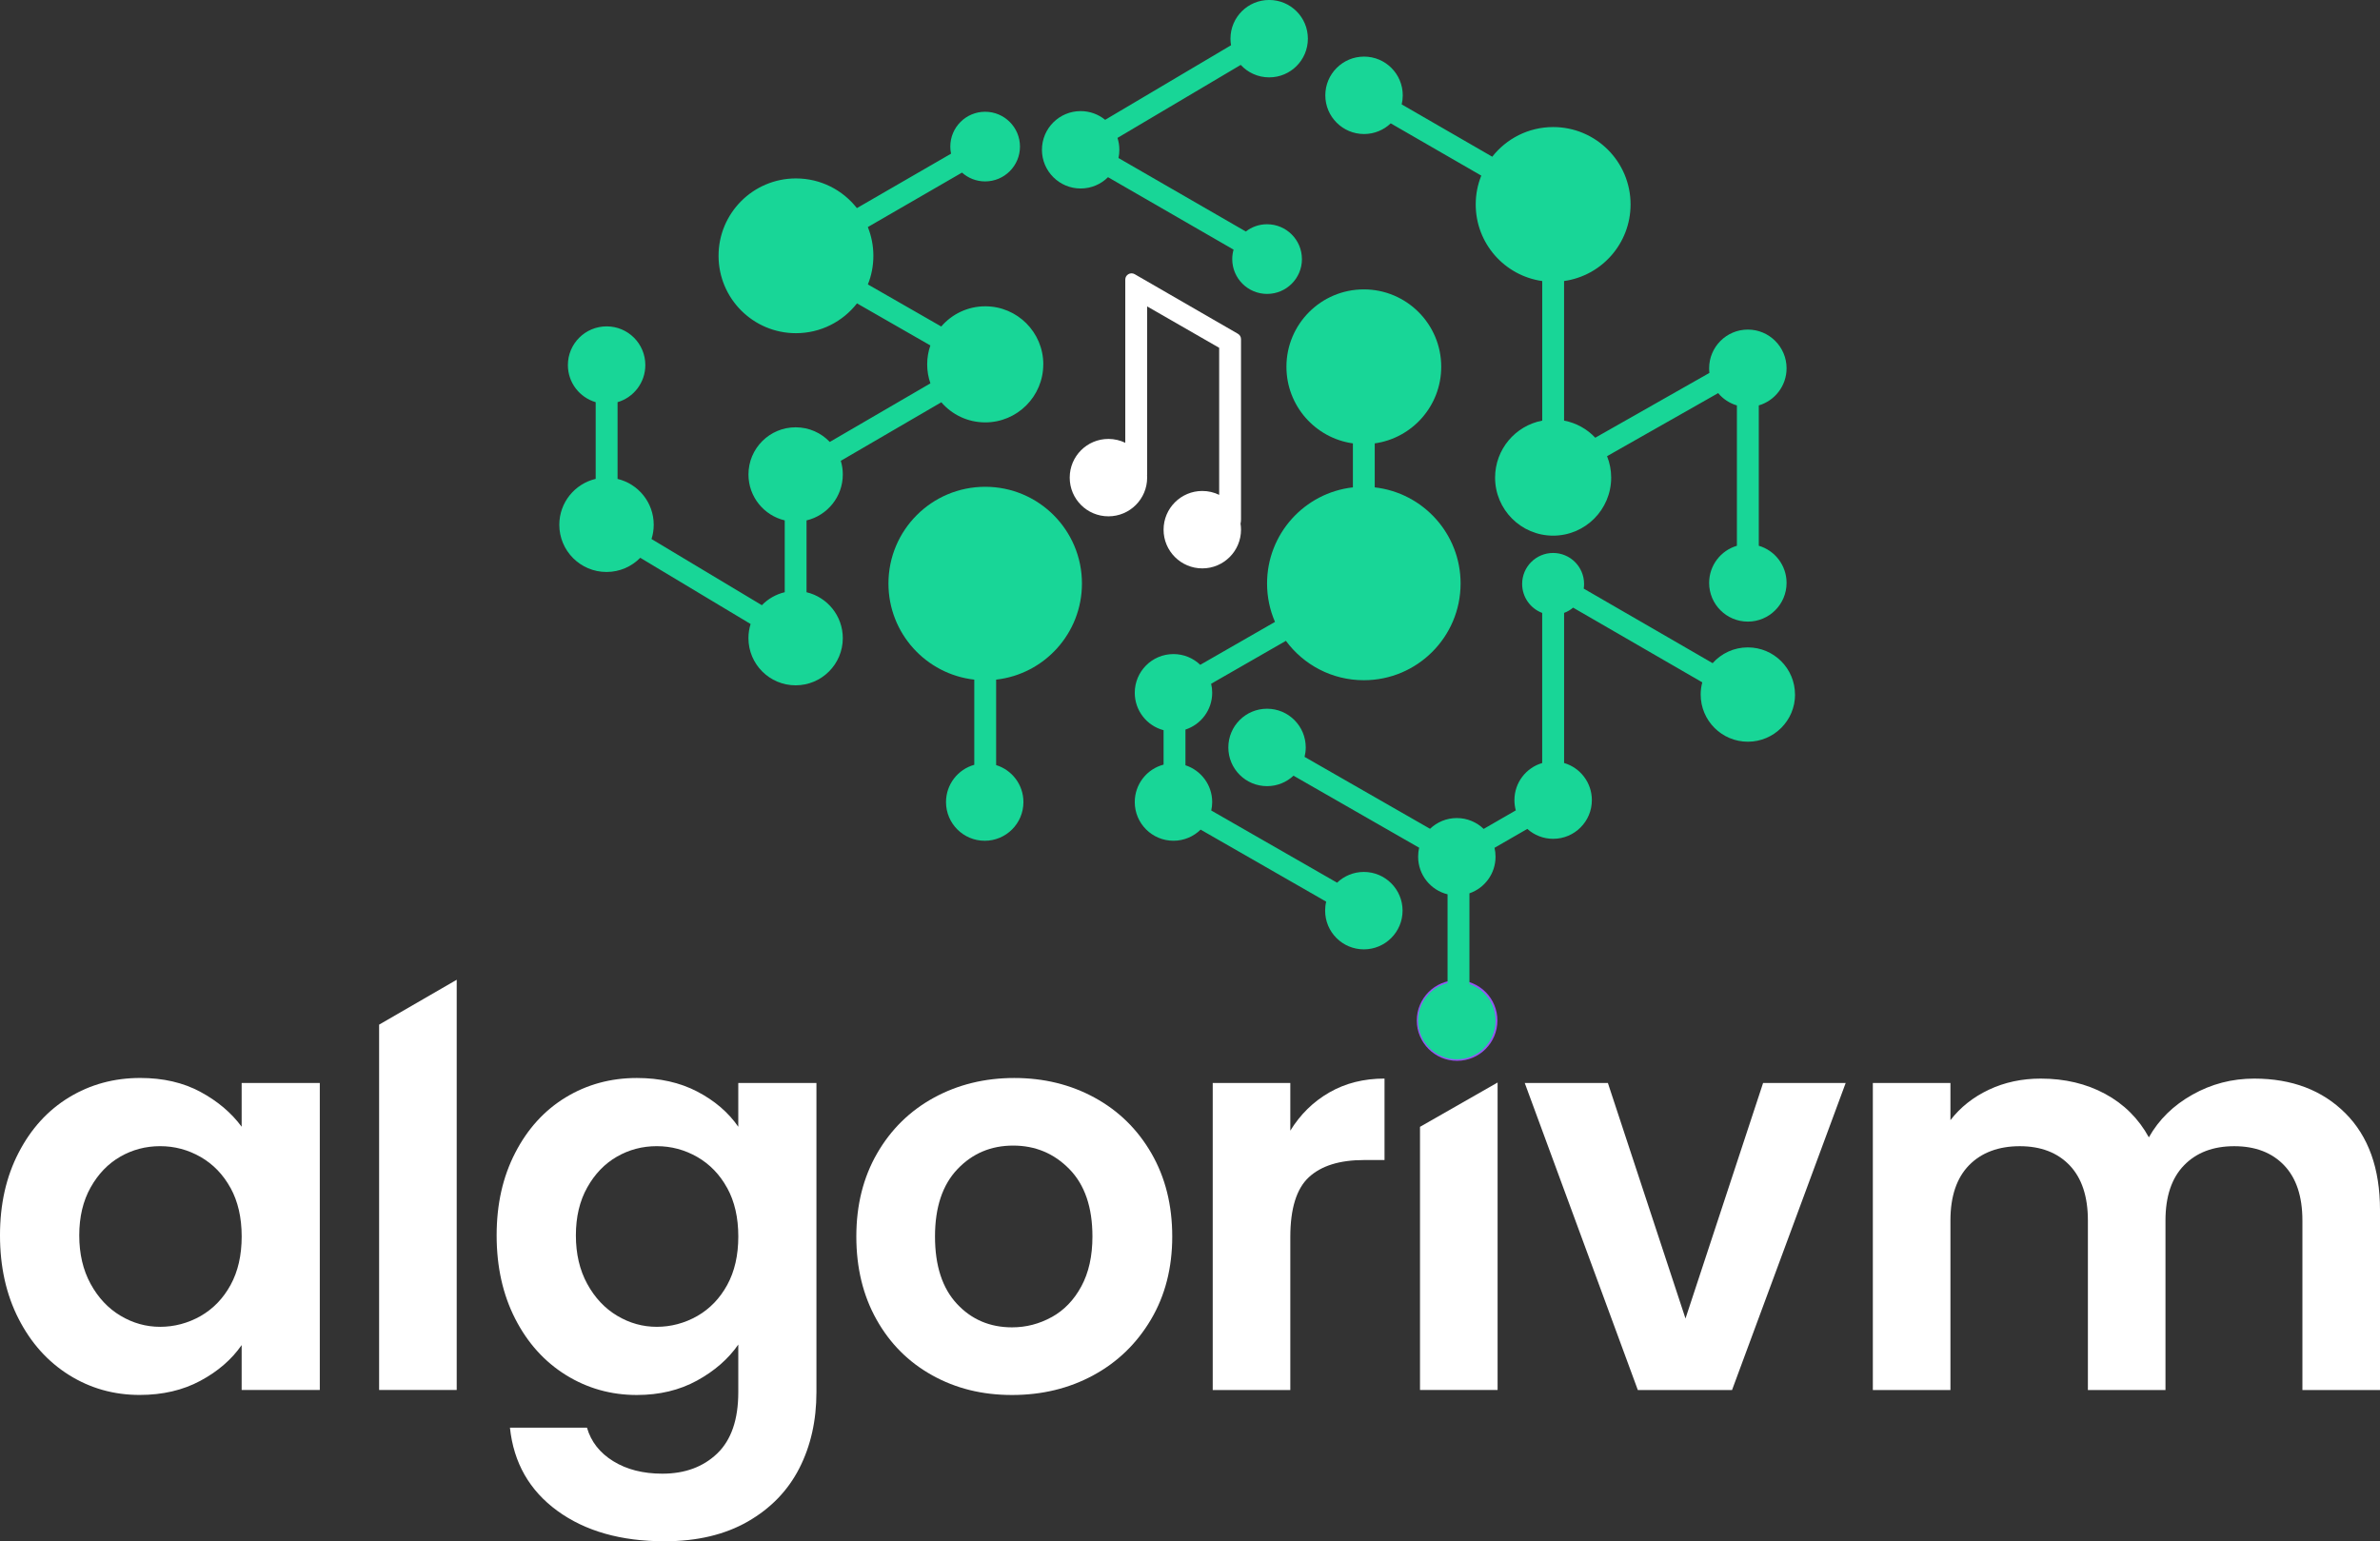 <?xml version="1.0" encoding="UTF-8"?>
<svg xmlns="http://www.w3.org/2000/svg" viewBox="0 0 900.86 583.5">
  <rect x="0" y="0" width="900.86" height="583.5" fill="#333333" stroke="none"/>
  <g>
    <g>
      <g>
        <path fill="#fff"
          d="M7.03,436.43c4.68-9.09,11.04-16.08,19.09-20.98,8.04-4.89,17.03-7.35,26.96-7.35,8.67,0,16.26,1.75,22.76,5.25,6.5,3.5,11.71,7.9,15.63,13.21v-16.57h29.58v116.23h-29.58v-17c-3.78,5.45-8.99,9.97-15.63,13.53-6.64,3.57-14.3,5.35-22.97,5.35-9.79,0-18.71-2.52-26.75-7.55-8.04-5.04-14.41-12.13-19.09-21.3-4.69-9.16-7.03-19.69-7.03-31.57s2.34-22.17,7.03-31.26ZM87.27,449.76c-2.8-5.11-6.58-9.02-11.33-11.75-4.76-2.73-9.86-4.09-15.32-4.09s-10.49,1.33-15.1,3.98c-4.62,2.66-8.36,6.54-11.22,11.65-2.87,5.11-4.3,11.15-4.3,18.15s1.43,13.11,4.3,18.36c2.87,5.24,6.64,9.27,11.33,12.06,4.68,2.8,9.68,4.19,15,4.19s10.56-1.37,15.32-4.09c4.75-2.73,8.53-6.64,11.33-11.75,2.8-5.11,4.2-11.22,4.2-18.36s-1.4-13.25-4.2-18.36Z" />
        <path fill="#fff" d="M172.87,370.92v155.31h-29.37v-138.32l29.37-16.99Z" />
        <path fill="#fff"
          d="M263.92,413.25c6.57,3.43,11.75,7.86,15.53,13.32v-16.57h29.58v117.06c0,10.77-2.17,20.38-6.5,28.85-4.34,8.46-10.84,15.17-19.51,20.14-8.67,4.96-19.16,7.45-31.47,7.45-16.51,0-30.04-3.84-40.59-11.53-10.56-7.7-16.54-18.19-17.94-31.47h29.16c1.54,5.32,4.86,9.55,9.96,12.69,5.1,3.15,11.29,4.72,18.57,4.72,8.53,0,15.45-2.55,20.77-7.65,5.31-5.11,7.97-12.84,7.97-23.19v-18.04c-3.78,5.45-8.99,10-15.63,13.64-6.64,3.64-14.23,5.45-22.76,5.45-9.79,0-18.74-2.52-26.85-7.55-8.11-5.04-14.51-12.13-19.2-21.3-4.69-9.16-7.03-19.69-7.03-31.57s2.34-22.17,7.03-31.26c4.68-9.09,11.04-16.08,19.09-20.98,8.04-4.89,17.03-7.35,26.96-7.35,8.67,0,16.29,1.72,22.87,5.14ZM275.25,449.76c-2.8-5.11-6.58-9.02-11.33-11.75-4.76-2.73-9.86-4.09-15.32-4.09s-10.49,1.33-15.1,3.98c-4.62,2.66-8.36,6.54-11.22,11.65-2.87,5.11-4.3,11.15-4.3,18.15s1.43,13.11,4.3,18.36c2.87,5.24,6.64,9.27,11.33,12.06,4.68,2.8,9.68,4.19,15,4.19s10.56-1.37,15.32-4.09c4.75-2.73,8.53-6.64,11.33-11.75,2.8-5.11,4.2-11.22,4.2-18.36s-1.4-13.25-4.2-18.36Z" />
        <path fill="#fff"
          d="M352.87,520.67c-8.95-4.96-15.98-11.99-21.08-21.08-5.11-9.09-7.66-19.58-7.66-31.47s2.62-22.38,7.87-31.47c5.24-9.09,12.41-16.12,21.5-21.09,9.09-4.96,19.23-7.45,30.42-7.45s21.33,2.48,30.42,7.45c9.09,4.97,16.26,12,21.5,21.09,5.25,9.09,7.87,19.58,7.87,31.47s-2.69,22.38-8.08,31.47c-5.39,9.09-12.66,16.12-21.82,21.08-9.16,4.97-19.41,7.45-30.74,7.45s-21.26-2.48-30.21-7.45ZM398.08,498.64c4.68-2.59,8.43-6.47,11.22-11.65,2.8-5.17,4.2-11.47,4.2-18.88,0-11.05-2.9-19.55-8.71-25.49-5.81-5.95-12.9-8.92-21.3-8.92s-15.42,2.97-21.08,8.92c-5.66,5.94-8.5,14.44-8.5,25.49s2.76,19.55,8.29,25.49c5.52,5.95,12.48,8.91,20.87,8.91,5.31,0,10.31-1.29,15-3.88Z" />
        <path fill="#fff"
          d="M503.19,413.57c6.09-3.5,13.04-5.24,20.87-5.24v30.84h-7.76c-9.23,0-16.19,2.17-20.87,6.5-4.69,4.34-7.03,11.89-7.03,22.66v57.91h-29.37v-116.23h29.37v18.04c3.78-6.15,8.7-10.98,14.79-14.48Z" />
        <path fill="#fff" d="M566.86,409.82v116.41h-29.37v-99.63l29.37-16.78Z" />
        <path fill="#fff"
          d="M637.98,499.17l29.37-89.16h31.26l-43.01,116.23h-35.66l-42.8-116.23h31.47l29.37,89.16Z" />
        <path fill="#fff"
          d="M887.75,421.44c8.74,8.74,13.11,20.95,13.11,36.61v68.19h-29.37v-64.2c0-9.09-2.31-16.05-6.93-20.88-4.62-4.82-10.91-7.23-18.88-7.23s-14.31,2.41-18.99,7.23c-4.69,4.82-7.03,11.79-7.03,20.88v64.2h-29.37v-64.2c0-9.09-2.31-16.05-6.92-20.88-4.62-4.82-10.91-7.23-18.88-7.23s-14.51,2.41-19.2,7.23c-4.69,4.82-7.03,11.79-7.03,20.88v64.2h-29.37v-116.23h29.37v14.06c3.78-4.89,8.63-8.74,14.58-11.54,5.94-2.8,12.48-4.19,19.62-4.19,9.09,0,17.2,1.92,24.34,5.77,7.13,3.85,12.66,9.34,16.57,16.47,3.78-6.72,9.27-12.1,16.47-16.15,7.2-4.06,15-6.09,23.4-6.09,14.26,0,25.76,4.37,34.51,13.11Z" />
      </g>
      <circle fill="#9356f4" cx="551.53" cy="386.35" r="15.26" />
    </g>
    <path fill="#18d697"
      d="M486.73,242.61l-28.3,16.25c.27,1.1.4,2.23.4,3.41,0,6.51-4.25,12.03-10.12,13.93v13.52c5.87,1.9,10.12,7.41,10.12,13.92,0,1.1-.12,2.17-.36,3.2l47.63,27.33c2.64-2.52,6.2-4.07,10.13-4.07,8.09,0,14.66,6.56,14.66,14.65s-6.56,14.66-14.66,14.66-14.65-6.56-14.65-14.66c0-1.17.13-2.32.4-3.4l-47.53-27.27c-2.65,2.6-6.27,4.21-10.28,4.21-8.09,0-14.65-6.55-14.65-14.65,0-6.8,4.63-12.53,10.91-14.17v-13.03c-6.28-1.64-10.91-7.37-10.91-14.17,0-8.08,6.55-14.65,14.65-14.65,3.94,0,7.5,1.55,10.14,4.07l28.29-16.25c-1.93-4.45-3-9.37-3-14.54,0-18.83,14.2-34.34,32.49-36.39v-16.65c-14.22-1.99-25.16-14.23-25.16-29,0-16.19,13.12-29.3,29.29-29.3s29.3,13.12,29.3,29.3c0,14.77-10.94,27.01-25.17,29v16.65c18.28,2.06,32.5,17.56,32.5,36.39,0,20.23-16.4,36.62-36.63,36.62-12.1,0-22.83-5.87-29.5-14.92Z" />
    <path fill="#18d697"
      d="M492.8,98.09c0,7.28-5.9,13.18-13.19,13.18s-13.19-5.9-13.19-13.18c0-1.24.18-2.44.5-3.58l-47.52-27.43c-2.66,2.65-6.32,4.28-10.36,4.28-8.08,0-14.65-6.55-14.65-14.65s6.56-14.65,14.65-14.65c3.51,0,6.75,1.24,9.28,3.3l47.65-28.23c-.14-.82-.22-1.64-.22-2.49,0-8.09,6.55-14.65,14.65-14.65s14.65,6.55,14.65,14.65-6.55,14.65-14.65,14.65c-4.26,0-8.1-1.82-10.77-4.72l-46.65,27.64c.47,1.42.71,2.94.71,4.51,0,1.06-.11,2.11-.33,3.11l48.2,27.82c2.22-1.73,5.01-2.75,8.04-2.75,7.29,0,13.19,5.9,13.19,13.19Z" />
    <path fill="#fff"
      d="M469.74,128.42v68.15c0,.58-.06,1.14-.18,1.68h0c.11.75.18,1.51.18,2.28,0,8.08-6.56,14.65-14.65,14.65s-14.66-6.56-14.66-14.65,6.56-14.66,14.66-14.66c2.28,0,4.44.53,6.38,1.47v-55.67l-27.26-15.67v63.38c-.01.19-.02.37-.03.55.02.29.03.59.03.89,0,8.09-6.56,14.65-14.66,14.65s-14.65-6.55-14.65-14.65,6.56-14.65,14.65-14.65c2.28,0,4.44.53,6.38,1.46v-56.37s0-.01,0-.01v-5.41c0-1.81,1.96-2.95,3.55-2.05l39.08,22.57c.73.42,1.18,1.2,1.18,2.05Z" />
    <path fill="#18d697"
      d="M676.24,220.68c0,8.08-6.56,14.65-14.66,14.65s-14.65-6.56-14.65-14.65c0-6.66,4.43-12.28,10.51-14.06v-53.13c-2.81-.82-5.27-2.47-7.1-4.66l-42.05,23.87c1.01,2.51,1.56,5.25,1.56,8.12,0,12.13-9.84,21.97-21.97,21.97s-21.97-9.84-21.97-21.97c0-10.72,7.68-19.65,17.84-21.58v-52.84c-14.22-2.01-25.17-14.22-25.17-29,0-3.86.74-7.55,2.11-10.91l-34.28-19.79c-2.63,2.5-6.18,4.04-10.1,4.04-8.09,0-14.66-6.56-14.66-14.65s6.56-14.66,14.66-14.66,14.65,6.56,14.65,14.66c0,1.19-.14,2.34-.4,3.44l34.28,19.8c5.35-6.83,13.7-11.23,23.05-11.23,16.19,0,29.3,13.12,29.3,29.29,0,14.78-10.94,27.01-25.17,29v52.84c4.62.88,8.71,3.19,11.81,6.48l43.2-24.53c-.07-.58-.1-1.16-.1-1.76,0-8.08,6.56-14.65,14.65-14.65s14.66,6.56,14.66,14.65c0,6.66-4.44,12.28-10.52,14.06v53.13c6.08,1.78,10.52,7.4,10.52,14.06Z" />
    <path fill="#18d697"
      d="M679.45,262.94c0,9.86-7.99,17.86-17.86,17.86s-17.86-8-17.86-17.86c0-1.59.21-3.14.61-4.61l-48.9-28.29c-1,.85-2.16,1.53-3.41,1.99v56.83c6.08,1.77,10.51,7.39,10.51,14.05,0,8.09-6.55,14.65-14.65,14.65-3.77,0-7.19-1.43-9.79-3.75l-12.41,7.16c.26,1.07.39,2.2.39,3.36,0,6.42-4.12,11.89-9.88,13.86v34.35c5.76,1.97,9.88,7.43,9.88,13.85,0,8.09-6.55,14.66-14.65,14.66s-14.65-6.56-14.65-14.66c0-6.87,4.74-12.65,11.14-14.22v-33.6c-6.4-1.57-11.14-7.35-11.14-14.23,0-1.17.13-2.32.4-3.4l-47.57-27.28c-2.62,2.45-6.13,3.96-10.02,3.96-8.09,0-14.65-6.55-14.65-14.65s6.55-14.66,14.65-14.66,14.65,6.56,14.65,14.66c0,1.23-.16,2.42-.44,3.57l47.49,27.23c2.63-2.52,6.2-4.07,10.13-4.07s7.55,1.57,10.17,4.11l12.16-7.02c-.34-1.23-.52-2.53-.52-3.87,0-6.66,4.43-12.28,10.51-14.05v-56.83c-4.43-1.66-7.59-5.95-7.59-10.98,0-6.47,5.25-11.72,11.72-11.72s11.72,5.25,11.72,11.72c0,.6-.04,1.2-.13,1.78l48.79,28.22c3.27-3.67,8.03-5.97,13.32-5.97,9.87,0,17.86,8,17.86,17.86Z" />
    <path fill="#18d697"
      d="M377.05,257.3v32.35c5.98,1.84,10.33,7.4,10.33,14,0,8.09-6.55,14.65-14.65,14.65s-14.65-6.55-14.65-14.65c0-6.73,4.53-12.39,10.7-14.11v-32.24c-18.28-2.06-32.49-17.56-32.49-36.39,0-20.23,16.39-36.62,36.62-36.62s36.62,16.39,36.62,36.62c0,18.83-14.2,34.34-32.49,36.39Z" />
    <path fill="#18d697"
      d="M394.89,137.94c0,12.13-9.84,21.97-21.97,21.97-6.65,0-12.61-2.96-16.62-7.62l-38.05,22.17c.5,1.63.76,3.38.76,5.18,0,8.43-5.86,15.51-13.73,17.38v27.19c7.87,1.86,13.73,8.94,13.73,17.38,0,9.86-8,17.86-17.86,17.86s-17.86-8-17.86-17.86c0-1.86.29-3.66.82-5.35l-41.77-25.07c-3.25,3.32-7.77,5.37-12.78,5.37-9.86,0-17.86-8-17.86-17.86,0-8.45,5.88-15.54,13.77-17.39v-29.03c-6.09-1.78-10.52-7.39-10.52-14.05,0-8.09,6.56-14.65,14.66-14.65s14.65,6.55,14.65,14.65c0,6.66-4.43,12.27-10.51,14.05v29.05c7.85,1.88,13.69,8.94,13.69,17.36,0,1.88-.29,3.69-.84,5.4l41.77,25.05c2.32-2.39,5.3-4.12,8.66-4.92v-27.19c-7.88-1.86-13.73-8.94-13.73-17.38,0-9.87,7.99-17.86,17.86-17.86,5.09,0,9.67,2.13,12.92,5.54l38.09-22.18c-.8-2.25-1.22-4.68-1.22-7.2s.42-4.91,1.2-7.15l-27.77-15.93c-5.35,6.87-13.72,11.29-23.11,11.29-16.18,0-29.29-13.12-29.29-29.3s13.12-29.29,29.29-29.29c9.36,0,17.71,4.39,23.07,11.24l35.64-20.61c-.19-.87-.28-1.77-.28-2.69,0-7.28,5.9-13.18,13.18-13.18s13.19,5.9,13.19,13.18-5.9,13.19-13.19,13.19c-3.36,0-6.43-1.26-8.75-3.34l-35.65,20.62c1.35,3.36,2.1,7.04,2.1,10.88s-.73,7.49-2.08,10.84l27.77,15.93c4.03-4.68,10-7.65,16.66-7.65,12.13,0,21.97,9.83,21.97,21.97Z" />
  </g>
</svg>